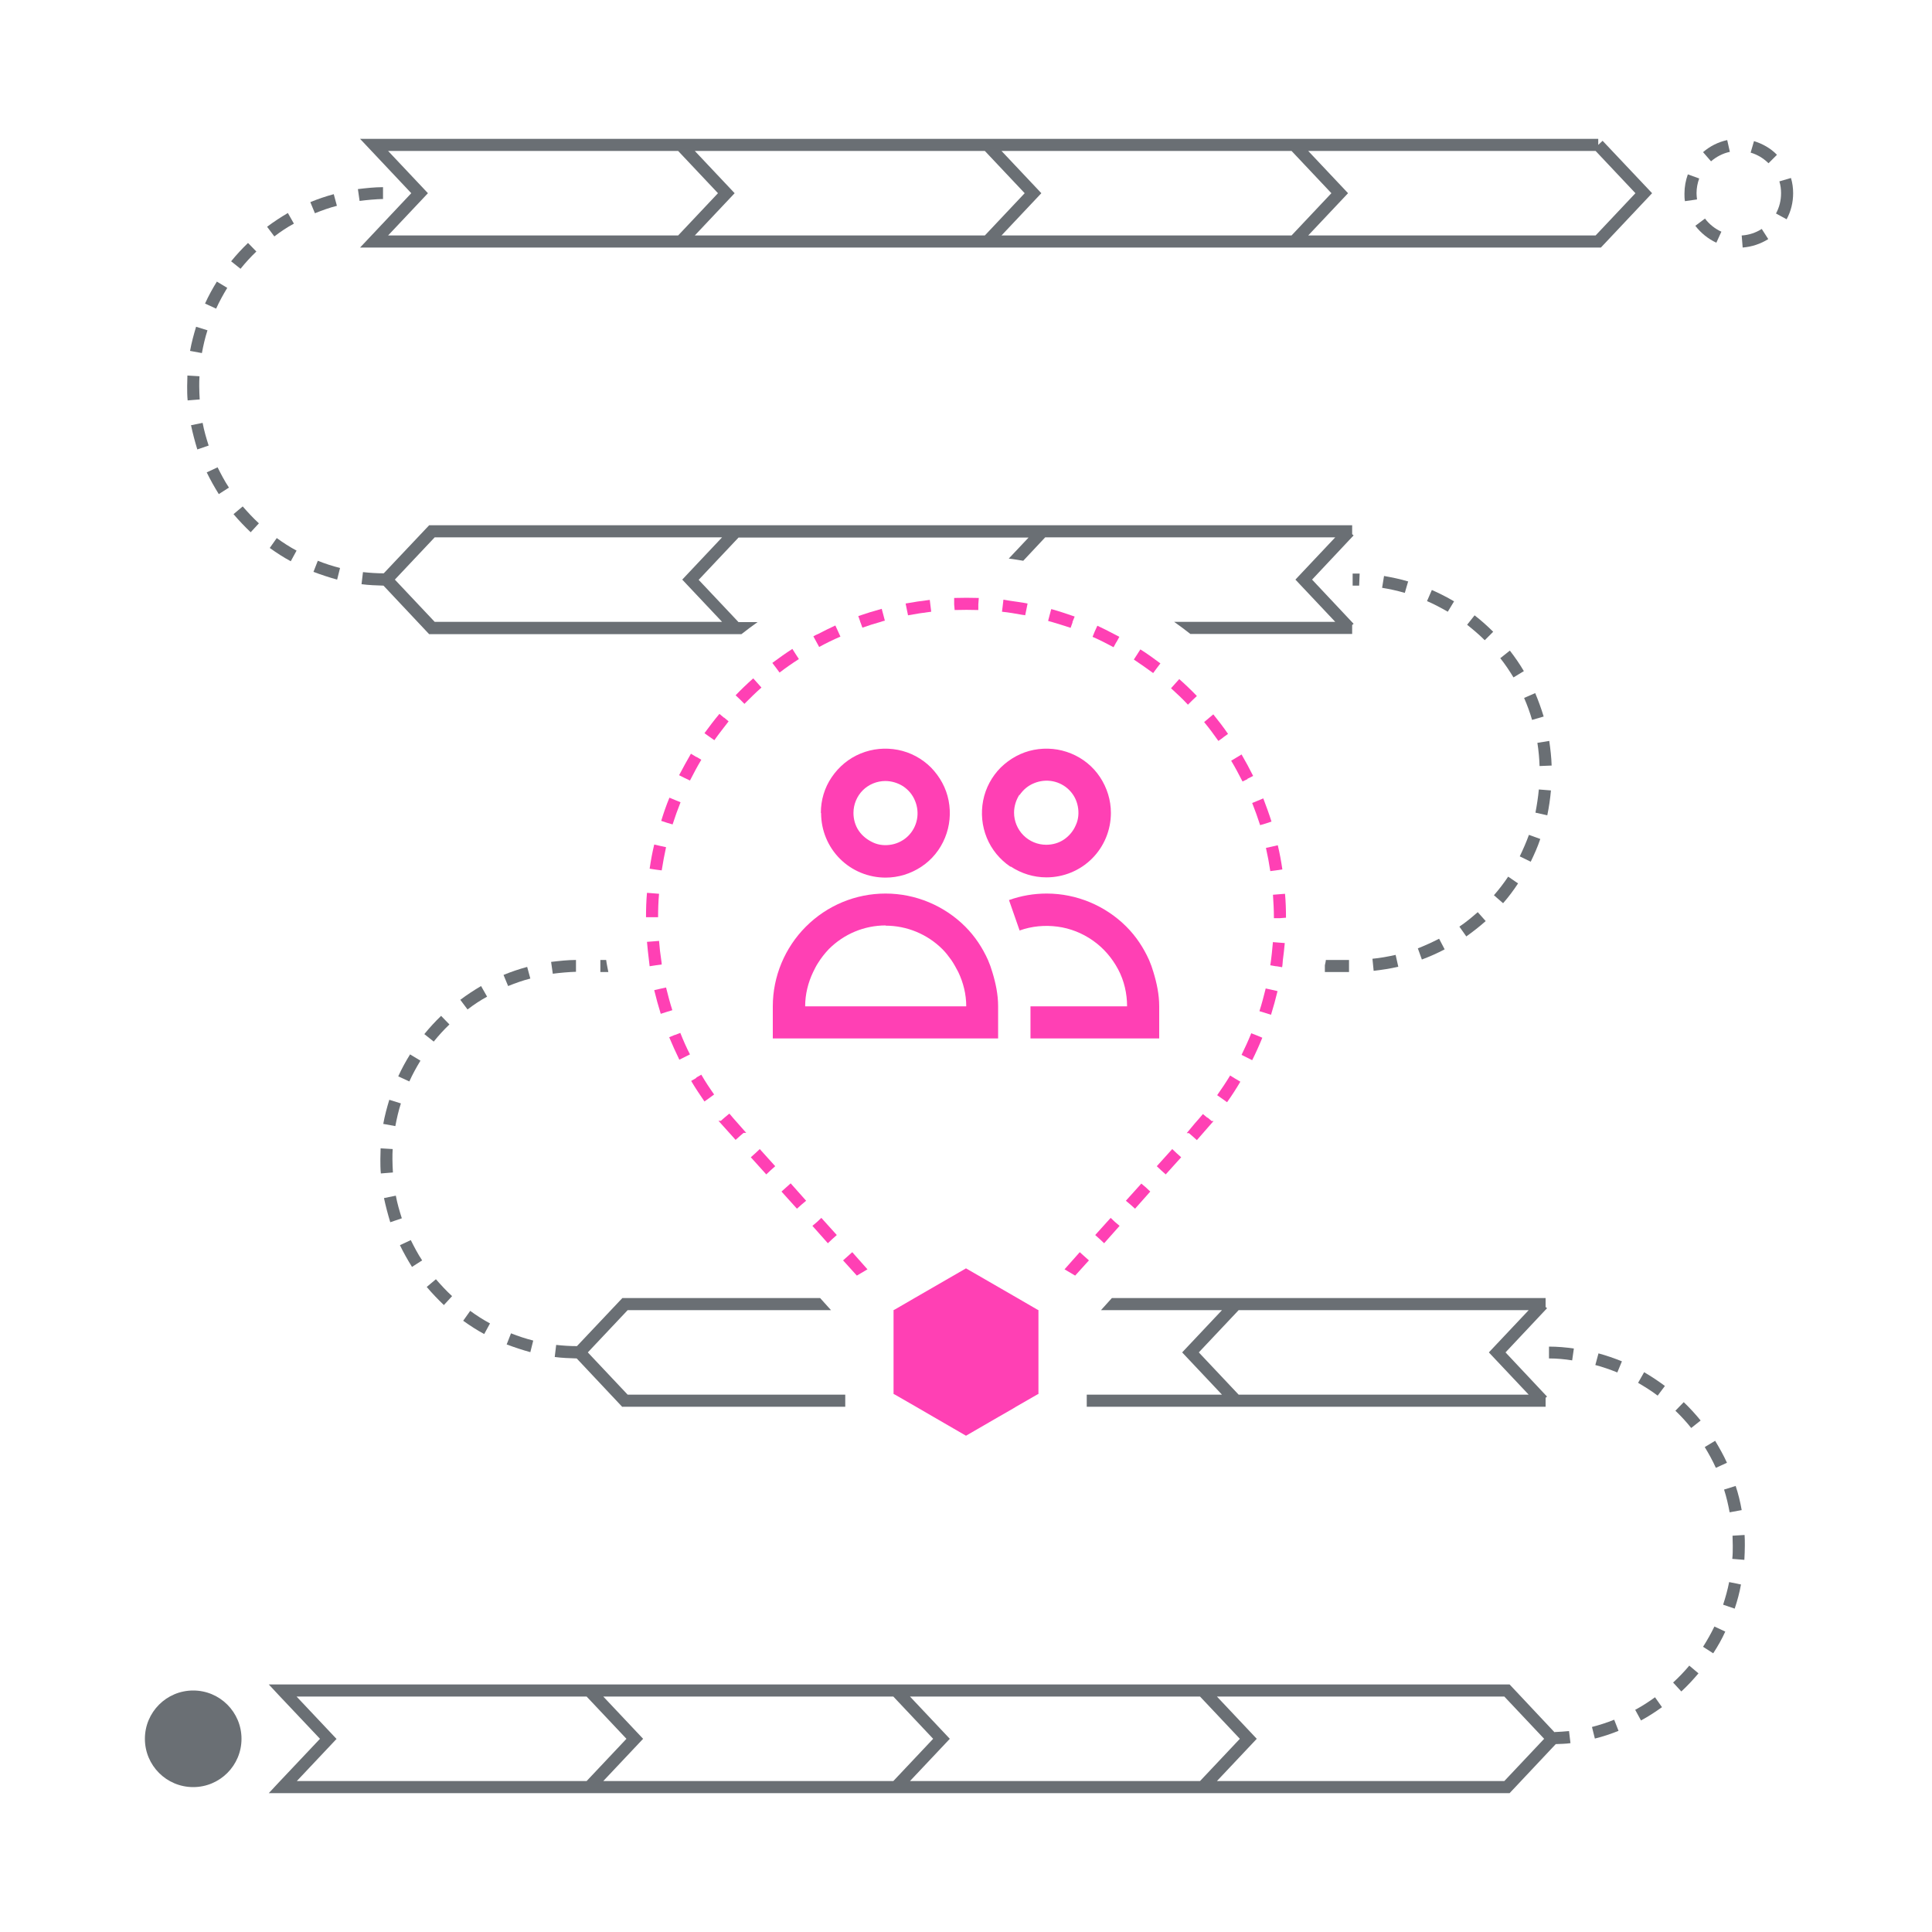<svg width="80" height="80" viewBox="0 0 80 80" fill="none" xmlns="http://www.w3.org/2000/svg">
<path d="M9.48 20.19C9.3 19.92 9.15 19.63 9.01 19.35L8.56 19.56C8.71 19.87 8.88 20.17 9.06 20.46L9.48 20.19Z" fill="#6A6F74"/>
<path d="M7.91 17.61C7.98 17.94 8.07 18.28 8.17 18.61L8.64 18.45C8.54 18.14 8.45 17.83 8.39 17.51L7.9 17.61H7.91Z" fill="#6A6F74"/>
<path d="M8.6 13.68L8.12 13.53C8.02 13.86 7.93 14.19 7.87 14.53L8.36 14.62C8.42 14.3 8.49 13.99 8.59 13.68H8.6Z" fill="#6A6F74"/>
<path d="M8.27 16.55C8.26 16.37 8.25 16.18 8.25 16C8.25 15.86 8.25 15.72 8.26 15.58L7.76 15.55C7.76 15.7 7.75 15.84 7.75 15.99C7.75 16.19 7.75 16.38 7.77 16.58L8.27 16.54V16.55Z" fill="#6A6F74"/>
<path d="M9.41 11.92L8.98 11.66C8.8 11.95 8.63 12.26 8.49 12.57L8.95 12.78C9.08 12.49 9.24 12.2 9.41 11.92V11.92Z" fill="#6A6F74"/>
<path d="M11.17 22.69C11.45 22.89 11.74 23.08 12.04 23.24L12.28 22.8C12 22.65 11.72 22.47 11.46 22.28L11.17 22.69Z" fill="#6A6F74"/>
<path d="M12.98 23.68C13.3 23.8 13.63 23.91 13.96 24L14.08 23.52C13.77 23.44 13.46 23.34 13.16 23.22L12.98 23.68Z" fill="#6A6F74"/>
<path d="M13.95 8.52L13.82 8.04C13.49 8.13 13.16 8.24 12.85 8.37L13.04 8.83C13.34 8.71 13.64 8.6 13.96 8.52H13.95Z" fill="#6A6F74"/>
<path d="M12.17 9.26L11.92 8.82C11.63 8.99 11.34 9.18 11.06 9.39L11.36 9.79C11.62 9.59 11.89 9.41 12.17 9.26V9.26Z" fill="#6A6F74"/>
<path d="M10.62 10.42L10.27 10.06C10.02 10.3 9.79 10.55 9.57 10.82L9.96 11.13C10.16 10.88 10.38 10.64 10.61 10.42H10.62Z" fill="#6A6F74"/>
<path d="M9.67 21.29C9.89 21.55 10.13 21.8 10.38 22.04L10.72 21.67C10.48 21.45 10.26 21.21 10.05 20.97L9.67 21.29V21.29Z" fill="#6A6F74"/>
<path d="M15.86 8.25V7.75C15.5 7.75 15.16 7.79 14.82 7.83L14.89 8.32C15.2 8.28 15.53 8.25 15.85 8.24L15.86 8.25Z" fill="#6A6F74"/>
<path d="M64.15 30.68L63.66 30.76C63.71 31.08 63.74 31.41 63.75 31.72L64.25 31.7C64.24 31.36 64.2 31.02 64.15 30.67V30.68Z" fill="#6A6F74"/>
<path d="M18.72 53.67C18.48 53.45 18.26 53.21 18.05 52.97L17.67 53.29C17.89 53.55 18.13 53.8 18.38 54.04L18.72 53.67Z" fill="#6A6F74"/>
<path d="M64.22 32.73L63.72 32.69C63.69 33.01 63.64 33.33 63.58 33.65L64.07 33.76C64.14 33.42 64.19 33.08 64.22 32.74V32.73Z" fill="#6A6F74"/>
<path d="M58.88 39.73C59.2 39.61 59.52 39.47 59.82 39.31L59.59 38.87C59.3 39.02 59.01 39.15 58.71 39.27L58.88 39.74V39.73Z" fill="#6A6F74"/>
<path d="M19.92 40.83C19.63 41 19.34 41.19 19.06 41.4L19.36 41.8C19.62 41.6 19.89 41.42 20.17 41.27L19.92 40.83Z" fill="#6A6F74"/>
<path d="M21.82 40.04C21.49 40.13 21.16 40.24 20.85 40.37L21.04 40.83C21.34 40.71 21.64 40.6 21.96 40.52L21.83 40.04H21.82Z" fill="#6A6F74"/>
<path d="M20.29 54.8C20.01 54.65 19.73 54.47 19.47 54.28L19.18 54.69C19.46 54.89 19.75 55.08 20.05 55.24L20.29 54.8V54.8Z" fill="#6A6F74"/>
<path d="M62.12 27.25C62.32 27.5 62.5 27.77 62.67 28.05L63.1 27.79C62.93 27.5 62.73 27.21 62.52 26.94L62.13 27.25H62.12Z" fill="#6A6F74"/>
<path d="M22.08 55.51C21.77 55.43 21.46 55.33 21.16 55.21L20.98 55.67C21.3 55.79 21.63 55.9 21.96 55.99L22.08 55.51V55.51Z" fill="#6A6F74"/>
<path d="M61.83 26.16C61.59 25.92 61.33 25.69 61.06 25.48L60.75 25.87C61 26.07 61.25 26.28 61.48 26.51L61.83 26.16V26.16Z" fill="#6A6F74"/>
<path d="M60.21 24.9C59.92 24.73 59.61 24.57 59.29 24.43L59.09 24.89C59.39 25.02 59.67 25.17 59.95 25.33L60.21 24.9V24.9Z" fill="#6A6F74"/>
<path d="M60.71 38.78C60.99 38.58 61.26 38.37 61.52 38.14L61.19 37.77C60.95 37.98 60.7 38.19 60.43 38.37L60.72 38.78H60.71Z" fill="#6A6F74"/>
<path d="M63.38 35.69C63.53 35.38 63.67 35.07 63.78 34.74L63.31 34.57C63.2 34.87 63.07 35.17 62.93 35.46L63.38 35.68V35.69Z" fill="#6A6F74"/>
<path d="M63.92 29.67C63.82 29.34 63.7 29.01 63.57 28.7L63.11 28.9C63.24 29.2 63.35 29.5 63.44 29.81L63.92 29.67V29.67Z" fill="#6A6F74"/>
<path d="M62.24 37.4C62.46 37.15 62.67 36.87 62.86 36.58L62.45 36.3C62.27 36.57 62.07 36.83 61.86 37.07L62.24 37.4Z" fill="#6A6F74"/>
<path d="M24.86 39.75V40.25H25.19C25.16 40.08 25.12 39.92 25.1 39.75H24.85H24.86Z" fill="#6A6F74"/>
<path d="M54.86 40.25H55.86V39.75H54.9C54.9 39.82 54.87 39.9 54.86 39.97V40.25Z" fill="#6A6F74"/>
<path d="M15.75 48C15.75 48.2 15.75 48.39 15.77 48.59L16.27 48.55C16.26 48.37 16.25 48.18 16.25 48C16.25 47.86 16.25 47.72 16.26 47.58L15.76 47.55C15.76 47.7 15.75 47.84 15.75 47.99V48Z" fill="#6A6F74"/>
<path d="M16.64 50.45C16.54 50.14 16.45 49.83 16.39 49.51L15.9 49.61C15.97 49.94 16.06 50.28 16.16 50.61L16.63 50.45H16.64Z" fill="#6A6F74"/>
<path d="M15.88 46.54L16.37 46.63C16.43 46.31 16.5 46 16.6 45.69L16.12 45.54C16.02 45.87 15.93 46.2 15.87 46.54H15.88Z" fill="#6A6F74"/>
<path d="M17.41 43.92L16.98 43.66C16.8 43.95 16.63 44.26 16.49 44.57L16.95 44.78C17.08 44.49 17.24 44.2 17.41 43.92V43.92Z" fill="#6A6F74"/>
<path d="M18.27 42.06C18.02 42.3 17.79 42.55 17.57 42.82L17.96 43.13C18.16 42.88 18.38 42.64 18.61 42.42L18.26 42.06H18.27Z" fill="#6A6F74"/>
<path d="M56.88 40.2C57.22 40.16 57.56 40.11 57.9 40.03L57.79 39.54C57.47 39.61 57.15 39.67 56.83 39.7L56.88 40.2V40.2Z" fill="#6A6F74"/>
<path d="M58.32 24.08C57.99 23.98 57.65 23.91 57.31 23.85L57.23 24.34C57.54 24.39 57.86 24.46 58.17 24.55L58.31 24.07L58.32 24.08Z" fill="#6A6F74"/>
<path d="M23.85 39.75C23.5 39.75 23.16 39.79 22.82 39.83L22.89 40.32C23.2 40.28 23.53 40.25 23.85 40.24V39.74V39.75Z" fill="#6A6F74"/>
<path d="M56.28 24.25L56.3 23.75C56.2 23.75 56.11 23.75 56.01 23.75V24.25C56.1 24.25 56.19 24.25 56.29 24.25H56.28Z" fill="#6A6F74"/>
<path d="M17.48 52.19C17.3 51.92 17.15 51.63 17.01 51.35L16.56 51.56C16.71 51.87 16.88 52.17 17.06 52.46L17.48 52.19V52.19Z" fill="#6A6F74"/>
<path d="M66.05 56.52C66.36 56.6 66.67 56.71 66.97 56.83L67.16 56.37C66.84 56.24 66.52 56.13 66.19 56.04L66.06 56.52H66.05Z" fill="#6A6F74"/>
<path d="M71.36 66.45L71.83 66.61C71.94 66.28 72.03 65.95 72.09 65.61L71.6 65.51C71.54 65.82 71.45 66.14 71.35 66.45H71.36Z" fill="#6A6F74"/>
<path d="M69.28 69.67L69.62 70.04C69.87 69.81 70.11 69.55 70.33 69.29L69.95 68.97C69.74 69.22 69.52 69.45 69.28 69.67V69.67Z" fill="#6A6F74"/>
<path d="M70.52 68.19L70.94 68.46C71.13 68.17 71.3 67.87 71.44 67.56L70.99 67.35C70.85 67.64 70.69 67.92 70.52 68.19Z" fill="#6A6F74"/>
<path d="M71.74 63.58C71.74 63.72 71.75 63.86 71.75 64C71.75 64.19 71.75 64.37 71.73 64.55L72.23 64.59C72.24 64.39 72.25 64.2 72.25 64C72.25 63.85 72.25 63.71 72.24 63.56L71.74 63.59V63.58Z" fill="#6A6F74"/>
<path d="M67.83 57.26C68.1 57.42 68.38 57.59 68.64 57.79L68.94 57.39C68.66 57.18 68.37 56.99 68.08 56.82L67.83 57.26Z" fill="#6A6F74"/>
<path d="M71.51 60.57C71.37 60.26 71.2 59.96 71.02 59.66L70.59 59.92C70.76 60.2 70.92 60.49 71.05 60.78L71.51 60.57V60.57Z" fill="#6A6F74"/>
<path d="M67.71 70.8L67.95 71.24C68.25 71.08 68.54 70.89 68.82 70.69L68.53 70.28C68.27 70.47 67.99 70.65 67.71 70.8Z" fill="#6A6F74"/>
<path d="M71.63 62.62L72.12 62.53C72.06 62.19 71.98 61.86 71.87 61.53L71.39 61.68C71.49 61.99 71.56 62.3 71.62 62.62H71.63Z" fill="#6A6F74"/>
<path d="M69.38 58.42C69.61 58.64 69.83 58.88 70.03 59.13L70.42 58.82C70.2 58.55 69.97 58.3 69.72 58.06L69.37 58.42H69.38Z" fill="#6A6F74"/>
<path d="M64.37 71.73L62.51 69.75H11.13L11.54 70.19L13.25 72L11.54 73.81L11.13 74.25H62.51L64.42 72.22C64.62 72.21 64.83 72.21 65.03 72.18L64.97 71.68C64.78 71.7 64.58 71.71 64.38 71.72L64.37 71.73ZM13.93 72L12.28 70.25H24.29L25.94 72L24.29 73.75H12.29L13.94 72H13.93ZM26.63 72L24.98 70.25H36.99L38.64 72L36.99 73.75H24.98L26.63 72V72ZM39.33 72L37.68 70.25H49.69L51.34 72L49.69 73.75H37.68L39.33 72ZM62.29 73.75H50.39L52.04 72L50.39 70.25H62.29L63.94 72L62.29 73.75Z" fill="#6A6F74"/>
<path d="M65.92 71.51L66.04 71.99C66.37 71.91 66.7 71.8 67.02 71.67L66.84 71.21C66.54 71.33 66.23 71.43 65.92 71.51V71.51Z" fill="#6A6F74"/>
<path d="M64.14 56.25C64.47 56.25 64.79 56.28 65.1 56.33L65.17 55.84C64.84 55.79 64.49 55.76 64.14 55.76V56.26V56.25Z" fill="#6A6F74"/>
<path d="M71.63 6.29L71.52 5.8C71.15 5.88 70.81 6.05 70.52 6.3L70.85 6.68C71.07 6.49 71.34 6.35 71.62 6.29H71.63Z" fill="#6A6F74"/>
<path d="M71.27 9.59C71.01 9.47 70.77 9.28 70.6 9.05L70.2 9.35C70.43 9.65 70.73 9.89 71.07 10.05L71.28 9.59H71.27Z" fill="#6A6F74"/>
<path d="M74.16 7.37L73.68 7.51C73.73 7.67 73.75 7.84 73.75 8C73.75 8.3 73.68 8.58 73.54 8.84L73.98 9.08C74.16 8.75 74.25 8.38 74.25 8C74.25 7.78 74.22 7.57 74.16 7.37V7.37Z" fill="#6A6F74"/>
<path d="M72.12 9.75L72.16 10.25C72.54 10.22 72.9 10.1 73.22 9.9L72.95 9.48C72.7 9.64 72.42 9.73 72.13 9.75H72.12Z" fill="#6A6F74"/>
<path d="M70.27 8.25C70.26 8.17 70.25 8.09 70.25 8C70.25 7.79 70.29 7.58 70.36 7.39L69.89 7.22C69.8 7.47 69.75 7.74 69.75 8.01C69.75 8.12 69.75 8.23 69.77 8.33L70.26 8.26L70.27 8.25Z" fill="#6A6F74"/>
<path d="M72.63 5.84L72.49 6.32C72.77 6.4 73.03 6.56 73.23 6.76L73.58 6.41C73.32 6.14 72.98 5.95 72.62 5.84H72.63Z" fill="#6A6F74"/>
<path d="M8 74C9.105 74 10 73.105 10 72C10 70.895 9.105 70 8 70C6.895 70 6 70.895 6 72C6 73.105 6.895 74 8 74Z" fill="#6A6F74"/>
<path d="M14.91 10.25H66.29L68.41 8L66.36 5.83L66.18 6V5.75H14.91L17.03 8L14.91 10.25ZM66.07 6.25L67.72 8L66.07 9.75H54.17L55.82 8L54.17 6.25H66.07ZM53.48 6.25L55.13 8L53.48 9.75H41.47L43.12 8L41.47 6.25H53.48ZM40.78 6.25L42.43 8L40.78 9.75H28.77L30.42 8L28.77 6.25H40.78ZM16.07 6.25H28.08L29.73 8L28.08 9.75H16.07L17.72 8L16.07 6.25Z" fill="#6A6F74"/>
<path d="M25.77 58.25H35V57.75H25.99L24.34 56L25.99 54.25H34.41L33.96 53.75H25.77L23.89 55.74C23.6 55.74 23.31 55.72 23.03 55.69L22.97 56.19C23.27 56.23 23.57 56.24 23.88 56.25L25.77 58.26V58.25Z" fill="#6A6F74"/>
<path d="M64 54.12V53.75H46.04L45.59 54.25H50.6L48.95 56L50.6 57.75H45V58.25H64V57.88L64.06 57.83L62.34 56L64.06 54.17L64 54.12V54.12ZM61.65 56L63.3 57.75H51.29L49.64 56L51.29 54.25H63.3L61.65 56Z" fill="#6A6F74"/>
<path d="M42.38 23.21L43.28 22.25H55.29L53.64 24L55.29 25.75H48.62C48.85 25.91 49.07 26.08 49.29 26.25H55.99V25.88L56.05 25.83L54.33 24L56.05 22.17L55.99 22.12V21.75H17.77L15.89 23.74C15.6 23.74 15.31 23.72 15.03 23.69L14.97 24.19C15.27 24.23 15.57 24.24 15.88 24.25L17.77 26.26H30.7C30.92 26.09 31.14 25.92 31.37 25.76H30.58L28.93 24.01L30.58 22.26H42.59L41.77 23.13C41.97 23.15 42.17 23.19 42.37 23.22L42.38 23.21ZM28.25 24L29.9 25.75H18L16.35 24L18 22.25H29.9L28.25 24Z" fill="#6A6F74"/>
<path d="M30.19 46.12L30.01 46.27L29.85 46.41H29.75L30.46 47.2L30.65 47.03L30.79 46.91H30.9L30.53 46.49C30.42 46.37 30.31 46.24 30.21 46.12H30.19Z" fill="#FF40B4"/>
<path d="M35.1 52.02L34.91 52.19L35.48 52.82L35.7 52.69L35.92 52.56L35.29 51.85L35.1 52.02Z" fill="#FF40B4"/>
<path d="M33.83 50.6L33.64 50.76L34.28 51.48L34.46 51.31L34.65 51.14L34.01 50.43L33.83 50.6Z" fill="#FF40B4"/>
<path d="M32.55 49.17L32.36 49.34L33 50.05L33.19 49.88L33.38 49.72L32.74 49L32.55 49.17Z" fill="#FF40B4"/>
<path d="M31.28 47.75L31.09 47.92L31.73 48.63L31.91 48.46L32.1 48.29L31.46 47.58L31.28 47.75Z" fill="#FF40B4"/>
<path d="M45.99 50.43L45.35 51.14L45.54 51.31L45.72 51.48L46.36 50.76L46.17 50.6L45.99 50.43Z" fill="#FF40B4"/>
<path d="M44.71 51.85L44.08 52.56L44.3 52.69L44.52 52.82L45.09 52.19L44.9 52.02L44.71 51.85Z" fill="#FF40B4"/>
<path d="M47.26 49.01L46.62 49.72L46.81 49.88L47 50.05L47.63 49.34L47.45 49.17L47.26 49.01Z" fill="#FF40B4"/>
<path d="M48.54 47.58L47.9 48.29L48.08 48.46L48.27 48.63L48.91 47.92L48.72 47.75L48.54 47.58Z" fill="#FF40B4"/>
<path d="M49.99 46.28L49.81 46.13C49.7 46.26 49.6 46.38 49.49 46.5L49.14 46.92H49.23L49.37 47.04L49.56 47.21L50.25 46.42H50.17L50.01 46.28H49.99Z" fill="#FF40B4"/>
<path d="M35.63 25.77L35.71 25.99C35.96 25.9 36.22 25.82 36.47 25.75C36.53 25.73 36.58 25.71 36.64 25.7L36.58 25.47L36.51 25.21C36.18 25.3 35.86 25.4 35.54 25.51L35.62 25.74V25.76L35.63 25.77Z" fill="#FF40B4"/>
<path d="M28.84 44.63L28.62 44.76C28.79 45.05 28.98 45.33 29.17 45.61L29.38 45.46L29.57 45.32C29.38 45.05 29.2 44.78 29.04 44.5L28.83 44.62L28.84 44.63Z" fill="#FF40B4"/>
<path d="M46.23 26.59L46.35 26.37C46.27 26.33 46.19 26.29 46.12 26.25C45.9 26.13 45.67 26.02 45.44 25.91L45.33 26.15L45.29 26.25L45.24 26.37C45.54 26.5 45.83 26.65 46.11 26.8L46.23 26.58V26.59Z" fill="#FF40B4"/>
<path d="M27.95 42.85L27.71 42.95C27.84 43.26 27.98 43.57 28.13 43.88L28.35 43.77L28.57 43.66C28.42 43.37 28.29 43.07 28.17 42.77L27.94 42.86L27.95 42.85Z" fill="#FF40B4"/>
<path d="M27.25 37.99C27.25 37.66 27.26 37.33 27.29 37.01L27.05 36.99L26.79 36.97C26.76 37.3 26.75 37.64 26.75 37.98H27H27.25V37.99Z" fill="#FF40B4"/>
<path d="M27.4 36.04C27.45 35.72 27.51 35.4 27.58 35.08L27.35 35.03L27.09 34.97C27.01 35.3 26.95 35.63 26.9 35.97L27.16 36.01L27.39 36.04H27.4Z" fill="#FF40B4"/>
<path d="M32.28 27.85C32.54 27.65 32.8 27.47 33.08 27.29L32.95 27.09L32.81 26.87C32.53 27.05 32.25 27.25 31.98 27.45L32.14 27.66L32.28 27.85V27.85Z" fill="#FF40B4"/>
<path d="M33.92 26.79C34.21 26.63 34.5 26.49 34.8 26.36L34.75 26.25L34.7 26.14L34.59 25.9C34.35 26.01 34.11 26.13 33.88 26.25C33.81 26.28 33.74 26.31 33.68 26.35L33.8 26.57L33.92 26.79V26.79Z" fill="#FF40B4"/>
<path d="M30.82 29.15C31.05 28.92 31.28 28.69 31.53 28.47L31.37 28.29L31.19 28.09C30.94 28.31 30.69 28.55 30.46 28.79L30.65 28.97L30.82 29.14V29.15Z" fill="#FF40B4"/>
<path d="M29.98 29.72L29.79 29.56C29.57 29.82 29.37 30.09 29.17 30.36L29.38 30.51L29.58 30.65C29.77 30.38 29.97 30.13 30.17 29.87L29.98 29.71V29.72Z" fill="#FF40B4"/>
<path d="M27.85 34.14C27.95 33.83 28.06 33.52 28.18 33.22L27.96 33.13L27.72 33.03C27.59 33.34 27.48 33.66 27.38 33.99L27.62 34.07L27.86 34.14H27.85Z" fill="#FF40B4"/>
<path d="M28.84 31.35L28.61 31.21C28.44 31.5 28.28 31.8 28.12 32.1L28.36 32.22L28.57 32.32C28.72 32.03 28.87 31.74 29.04 31.46L28.84 31.34V31.35Z" fill="#FF40B4"/>
<path d="M49.37 29L49.56 28.82C49.33 28.58 49.08 28.34 48.83 28.12L48.65 28.32L48.49 28.5C48.73 28.72 48.97 28.94 49.19 29.18L49.36 29.01L49.37 29Z" fill="#FF40B4"/>
<path d="M52.17 34.17L52.41 34.1L52.65 34.02C52.55 33.7 52.43 33.38 52.31 33.06L52.07 33.16L51.85 33.25C51.97 33.55 52.08 33.86 52.18 34.17H52.17Z" fill="#FF40B4"/>
<path d="M52.61 36.07L52.84 36.04L53.1 36C53.05 35.66 52.99 35.33 52.91 35L52.65 35.06L52.42 35.11C52.49 35.42 52.55 35.74 52.6 36.07H52.61Z" fill="#FF40B4"/>
<path d="M51.65 32.25L51.89 32.13C51.74 31.83 51.58 31.53 51.41 31.24L51.18 31.38L50.98 31.5C51.15 31.78 51.3 32.07 51.45 32.36L51.66 32.26L51.65 32.25Z" fill="#FF40B4"/>
<path d="M50.64 30.54L50.85 30.39C50.66 30.11 50.45 29.84 50.24 29.58L50.05 29.74L49.86 29.9C50.07 30.15 50.26 30.41 50.45 30.68L50.65 30.54H50.64Z" fill="#FF40B4"/>
<path d="M37.59 25.48C37.91 25.42 38.23 25.37 38.56 25.33L38.53 25.09L38.5 24.84C38.16 24.88 37.83 24.93 37.5 24.99L37.55 25.24L37.6 25.48H37.59Z" fill="#FF40B4"/>
<path d="M52.71 37.04C52.73 37.36 52.75 37.67 52.75 38V38.02H53L53.25 38C53.25 37.67 53.24 37.34 53.21 37.01L52.95 37.03L52.71 37.05V37.04Z" fill="#FF40B4"/>
<path d="M27.58 40.89L27.35 40.94L27.09 41C27.17 41.33 27.26 41.66 27.36 41.98L27.61 41.9L27.84 41.83C27.74 41.52 27.66 41.21 27.58 40.89V40.89Z" fill="#FF40B4"/>
<path d="M52.71 39C52.68 39.33 52.65 39.65 52.6 39.97L52.83 40.01H52.86L53.09 40.05C53.11 39.95 53.11 39.85 53.12 39.76C53.15 39.52 53.18 39.29 53.2 39.05L52.94 39.03L52.7 39.01L52.71 39Z" fill="#FF40B4"/>
<path d="M50.94 44.53C50.77 44.81 50.59 45.08 50.4 45.35L50.6 45.49L50.81 45.64C51.01 45.36 51.19 45.08 51.36 44.79L51.14 44.66L50.93 44.53H50.94Z" fill="#FF40B4"/>
<path d="M39.53 25.26C39.86 25.25 40.19 25.25 40.51 25.26V25.03L40.53 24.76C40.19 24.75 39.85 24.75 39.51 24.76V25.03L39.53 25.26Z" fill="#FF40B4"/>
<path d="M52.41 40.93C52.33 41.25 52.25 41.56 52.15 41.87L52.38 41.94L52.63 42.02C52.73 41.7 52.82 41.37 52.9 41.04L52.64 40.98L52.41 40.93V40.93Z" fill="#FF40B4"/>
<path d="M51.81 42.79C51.69 43.09 51.55 43.39 51.41 43.68L51.63 43.79L51.85 43.9C52 43.6 52.14 43.29 52.27 42.97L52.03 42.87L51.8 42.78L51.81 42.79Z" fill="#FF40B4"/>
<path d="M47.89 27.68L48.05 27.47C47.78 27.27 47.51 27.07 47.22 26.89L47.08 27.11L46.95 27.31C47.22 27.49 47.49 27.68 47.75 27.87L47.89 27.68V27.68Z" fill="#FF40B4"/>
<path d="M27.4 39.94C27.4 39.88 27.39 39.82 27.38 39.75C27.34 39.49 27.31 39.23 27.29 38.96L27.05 38.98L26.79 39C26.81 39.25 26.84 39.5 26.87 39.75C26.88 39.84 26.89 39.92 26.9 40.01L27.16 39.97L27.39 39.94H27.4Z" fill="#FF40B4"/>
<path d="M44.33 26L44.41 25.78V25.75L44.5 25.53C44.18 25.42 43.86 25.31 43.53 25.22L43.46 25.48L43.4 25.71C43.4 25.71 43.49 25.74 43.54 25.75C43.81 25.83 44.07 25.91 44.34 26H44.33Z" fill="#FF40B4"/>
<path d="M42.45 25.48L42.5 25.24L42.55 24.99C42.3 24.94 42.04 24.91 41.78 24.87C41.7 24.86 41.63 24.84 41.55 24.83L41.52 25.09L41.49 25.33C41.78 25.36 42.06 25.41 42.34 25.46C42.38 25.46 42.42 25.47 42.46 25.48H42.45Z" fill="#FF40B4"/>
<path d="M42.94 54.22L42.13 53.75L40 52.52L37.87 53.75L37.06 54.22L37 54.25V55.2V55.93V56.07V56.8V57.15V57.72L37.06 57.75L37.93 58.25L38.05 58.32L38.67 58.68L40 59.45L41.33 58.68L41.94 58.33L42.07 58.25L42.94 57.75L43 57.72V57.15V54.25L42.94 54.22Z" fill="#FF40B4"/>
<path d="M34 33.67C34 34.38 34.28 35.06 34.78 35.56C35.28 36.06 35.96 36.34 36.67 36.34C37.2 36.34 37.71 36.18 38.15 35.89C38.59 35.6 38.93 35.18 39.13 34.69C39.33 34.2 39.38 33.67 39.28 33.15C39.18 32.63 38.92 32.16 38.55 31.78C38.18 31.41 37.7 31.15 37.18 31.05C36.66 30.95 36.13 31 35.64 31.2C35.15 31.4 34.74 31.74 34.44 32.18C34.14 32.62 33.99 33.13 33.99 33.66L34 33.67ZM35.72 32.73C35.97 32.48 36.31 32.34 36.66 32.34C36.92 32.34 37.18 32.42 37.4 32.56C37.62 32.71 37.79 32.91 37.89 33.16C37.99 33.4 38.02 33.67 37.97 33.93C37.92 34.19 37.79 34.43 37.61 34.61C37.43 34.79 37.19 34.92 36.93 34.97C36.67 35.02 36.4 35 36.16 34.89C35.92 34.78 35.71 34.62 35.56 34.4C35.41 34.18 35.34 33.92 35.34 33.66C35.34 33.31 35.48 32.97 35.73 32.72L35.72 32.73Z" fill="#FF40B4"/>
<path d="M32 43H41.33V41.67C41.33 41.18 41.23 40.71 41.09 40.25C41.04 40.08 40.98 39.91 40.91 39.75C40.68 39.24 40.37 38.77 39.97 38.37C39.1 37.5 37.91 37 36.67 37C35.43 37 34.25 37.49 33.37 38.37C32.5 39.24 32 40.43 32 41.67V43V43ZM36.67 38.33C37.55 38.33 38.4 38.68 39.03 39.31C39.17 39.45 39.28 39.6 39.39 39.75C39.5 39.91 39.59 40.08 39.68 40.25C39.89 40.69 40.01 41.17 40.01 41.67H33.34C33.34 41.17 33.46 40.69 33.67 40.25C33.73 40.13 33.79 40 33.87 39.88C34 39.67 34.15 39.48 34.32 39.3C34.95 38.67 35.79 38.32 36.68 38.32L36.67 38.33Z" fill="#FF40B4"/>
<path d="M41.85 35.88C42.29 36.17 42.8 36.33 43.33 36.33C44.04 36.33 44.72 36.05 45.22 35.55C45.72 35.05 46 34.37 46 33.66C46 33.13 45.84 32.62 45.55 32.18C45.26 31.74 44.84 31.4 44.35 31.2C43.86 31 43.33 30.95 42.81 31.05C42.29 31.15 41.82 31.41 41.44 31.78C41.07 32.15 40.81 32.63 40.71 33.15C40.61 33.67 40.66 34.2 40.86 34.69C41.06 35.18 41.4 35.59 41.84 35.89L41.85 35.88ZM42.22 32.92C42.37 32.7 42.57 32.53 42.82 32.43C43.06 32.33 43.33 32.3 43.59 32.35C43.85 32.4 44.09 32.53 44.27 32.71C44.46 32.9 44.58 33.13 44.63 33.39C44.68 33.65 44.66 33.92 44.55 34.16C44.45 34.4 44.28 34.61 44.06 34.76C43.84 34.91 43.58 34.98 43.32 34.98C42.97 34.98 42.63 34.84 42.38 34.59C42.13 34.34 41.99 34 41.99 33.65C41.99 33.39 42.07 33.13 42.21 32.91L42.22 32.92Z" fill="#FF40B4"/>
<path d="M41.78 37.27L42.22 38.53C42.72 38.35 43.26 38.3 43.79 38.37C44.32 38.44 44.82 38.64 45.26 38.95C45.7 39.26 46.05 39.67 46.3 40.14C46.55 40.61 46.67 41.14 46.67 41.67H42.67V43H48V41.67C48 41.18 47.9 40.71 47.76 40.25C47.71 40.08 47.65 39.91 47.58 39.75C47.35 39.24 47.04 38.77 46.64 38.37C45.77 37.5 44.58 37 43.34 37C42.81 37 42.28 37.09 41.78 37.27V37.27Z" fill="#FF40B4"/>
</svg>
